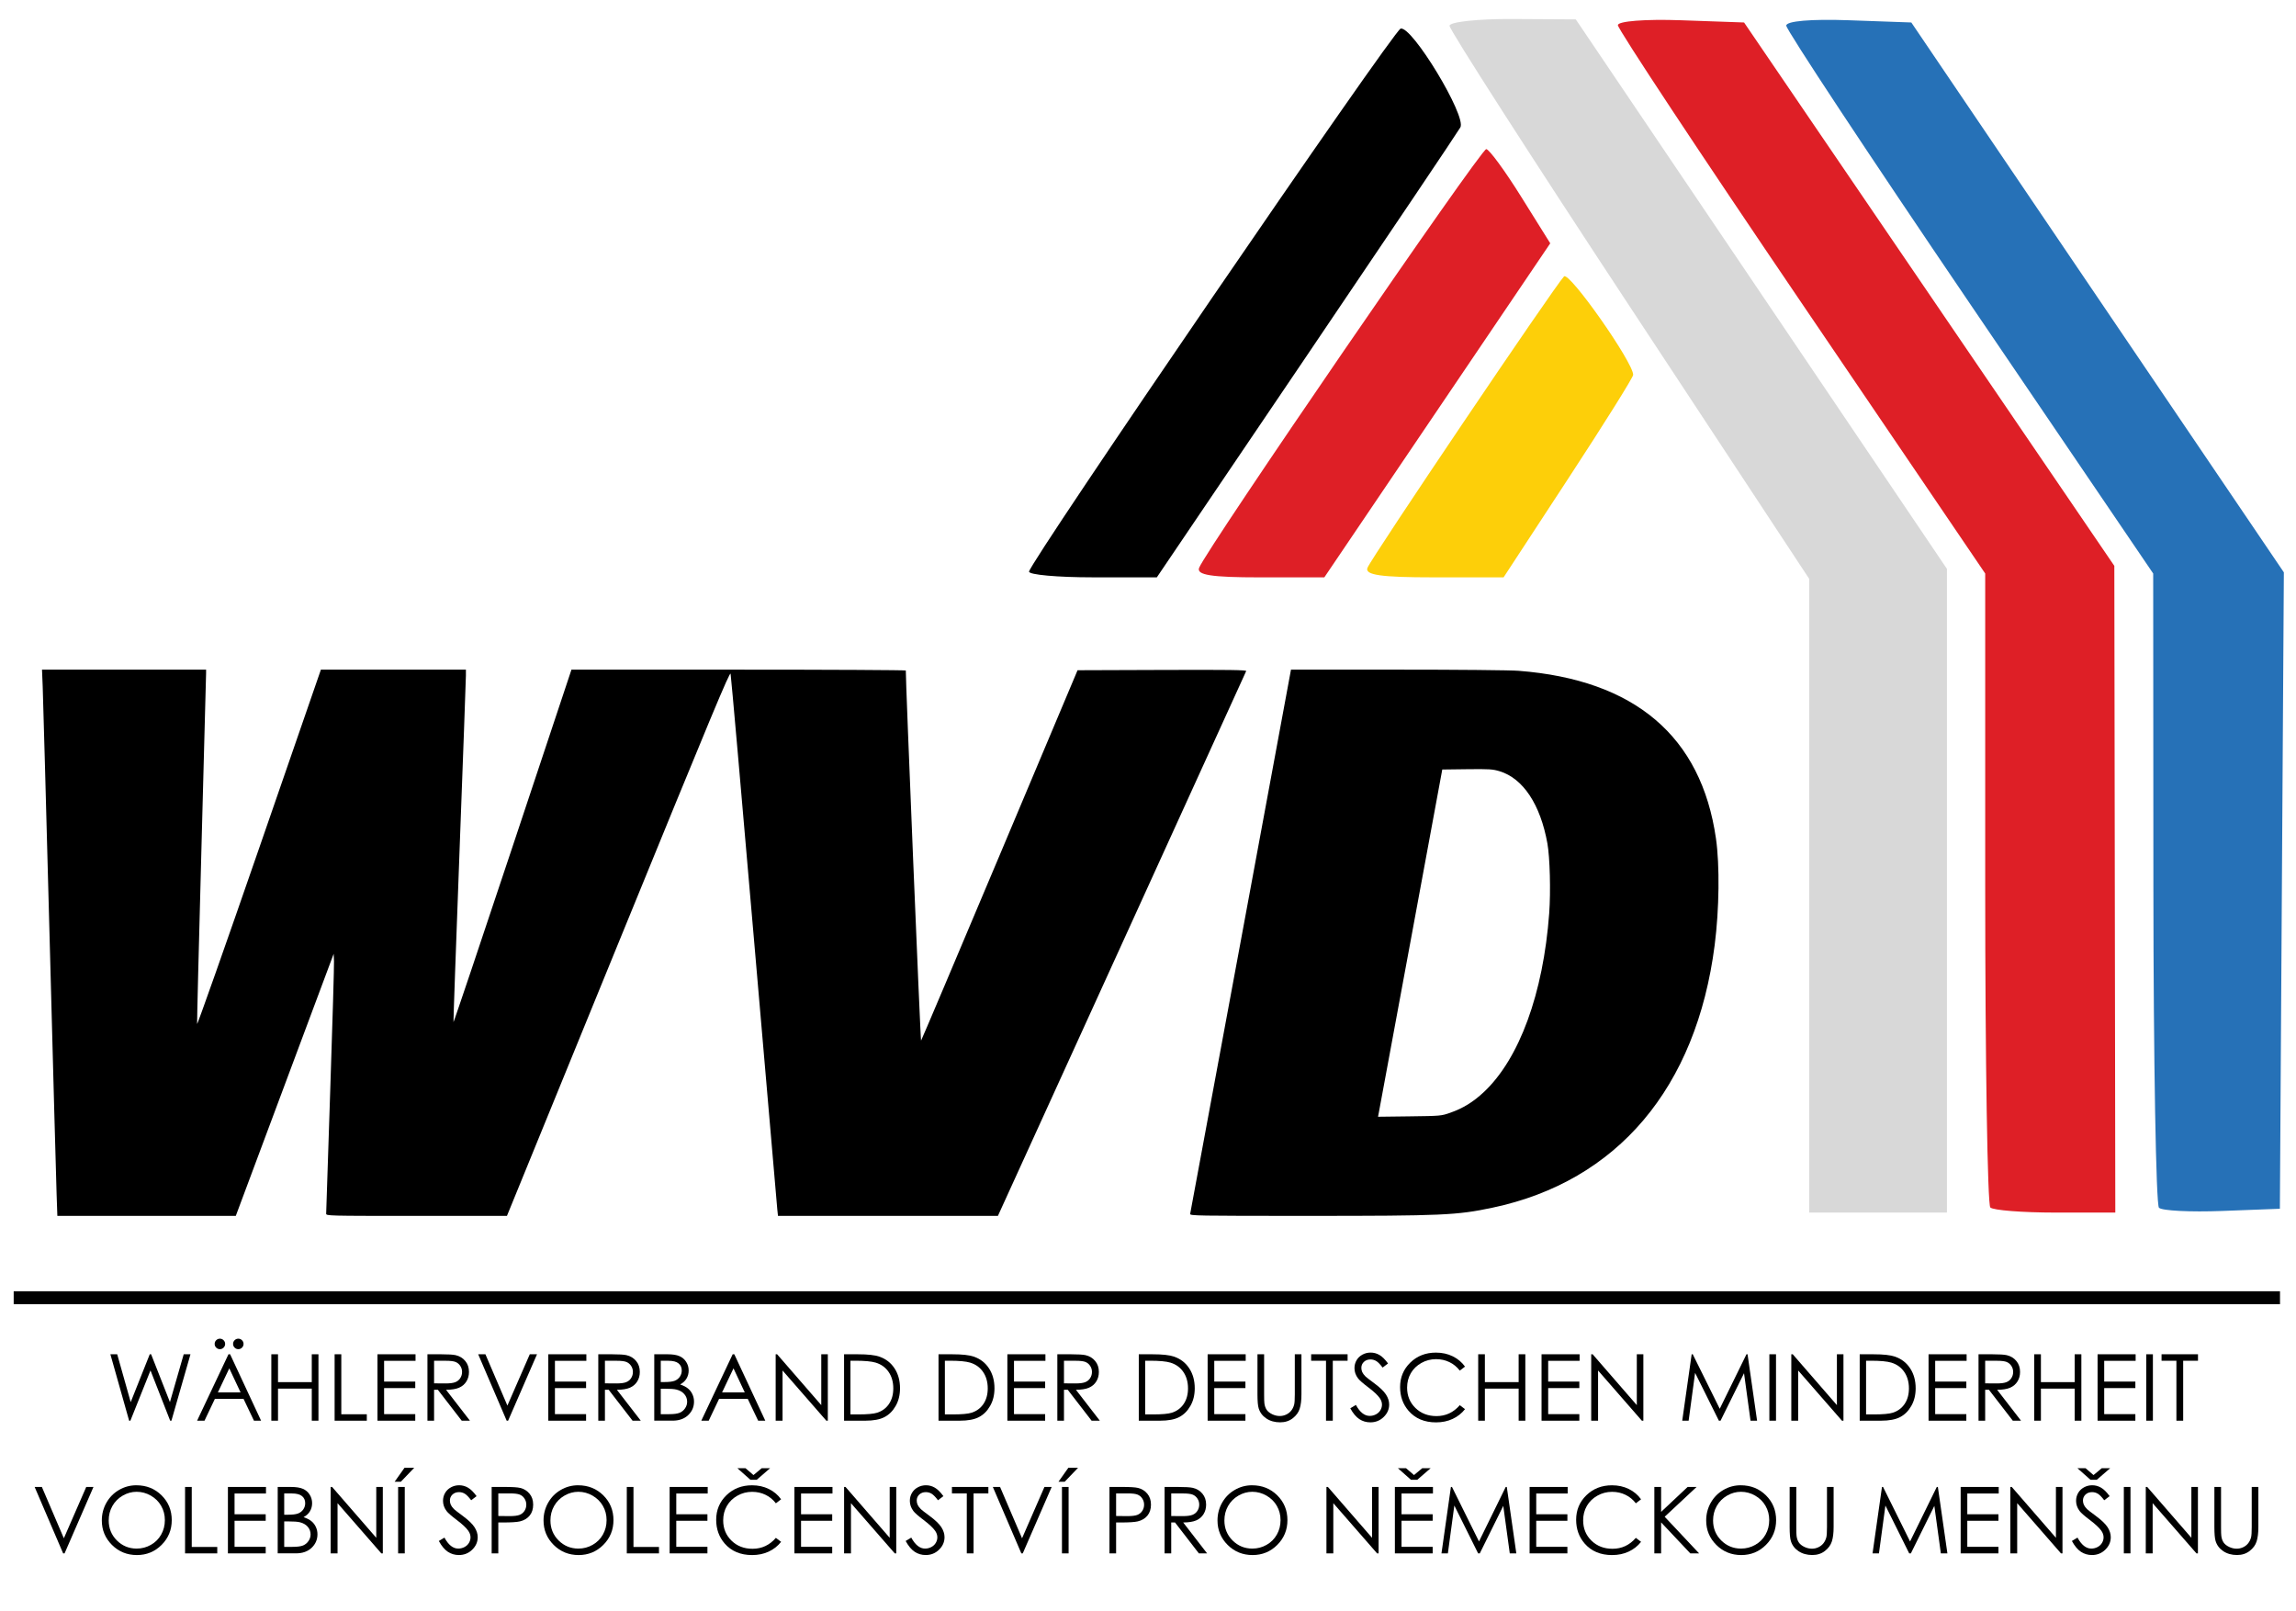 <?xml version="1.0" encoding="UTF-8" standalone="no"?>
<!-- Created with Inkscape (http://www.inkscape.org/) -->

<svg
   xmlns:dc="http://purl.org/dc/elements/1.1/"
   xmlns:cc="http://creativecommons.org/ns#"
   xmlns:rdf="http://www.w3.org/1999/02/22-rdf-syntax-ns#"
   xmlns:svg="http://www.w3.org/2000/svg"
   xmlns="http://www.w3.org/2000/svg"
   xmlns:sodipodi="http://sodipodi.sourceforge.net/DTD/sodipodi-0.dtd"
   xmlns:inkscape="http://www.inkscape.org/namespaces/inkscape"
   width="177.678mm"
   height="124.634mm"
   viewBox="0 0 177.678 124.634"
   version="1.1"
   id="svg8"
   inkscape:version="0.92.2 (5c3e80d, 2017-08-06)"
   sodipodi:docname="German_Minority_Electoral_Association_Logo_(WFAC).svg">
  <defs
     id="defs2" />
  <sodipodi:namedview
     id="base"
     pagecolor="#ffffff"
     bordercolor="#666666"
     borderopacity="1.0"
     inkscape:pageopacity="0.0"
     inkscape:pageshadow="2"
     inkscape:zoom="0.35"
     inkscape:cx="1239.4169"
     inkscape:cy="-259.04436"
     inkscape:document-units="mm"
     inkscape:current-layer="layer1"
     showgrid="false"
     fit-margin-top="0"
     fit-margin-left="0"
     fit-margin-right="0"
     fit-margin-bottom="0"
     inkscape:window-width="1920"
     inkscape:window-height="1017"
     inkscape:window-x="1912"
     inkscape:window-y="-8"
     inkscape:window-maximized="1" />
  <g
     inkscape:label="Layer 1"
     inkscape:groupmode="layer"
     id="layer1"
     transform="translate(100.92,169.222)">
    <path
       style="fill:#de1f26;fill-opacity:1;stroke-width:0.592"
       d="m -8.124,-125.287 c 0.581,-1.464 21.814,-32.423 22.219,-32.397 0.228,0.015 1.436,1.661 2.684,3.658 l 2.269,3.632 -8.742,12.924 -8.742,12.924 h -4.991 c -3.755,0 -4.918,-0.183 -4.697,-0.74 z"
       id="path878"
       inkscape:connector-curvature="0"
       sodipodi:nodetypes="ccscccsc" />
    <path
       sodipodi:nodetypes="ccsscsc"
       inkscape:connector-curvature="0"
       id="path880"
       d="m 4.903,-125.287 c 0.313,-0.792 14.439,-21.732 15.209,-22.544 0.393,-0.415 5.353,6.639 5.353,7.614 0,0.192 -2.256,3.796 -5.014,8.009 l -5.014,7.661 h -5.413 c -4.092,0 -5.342,-0.181 -5.121,-0.74 z"
       style="fill:#fdcf09;fill-opacity:1;stroke-width:0.592" />
    <path
       style="fill:#000000;stroke-width:0.592"
       d="m -21.286,-124.991 c 0.056,-0.735 28.177,-41.828 28.75,-42.013 0.856,-0.276 5.128,6.779 4.627,7.64 -0.244,0.42 -5.629,8.426 -11.966,17.79 l -11.522,17.026 h -4.962 c -2.729,0 -4.946,-0.2 -4.928,-0.444 z"
       id="path882"
       inkscape:connector-curvature="0"
       sodipodi:nodetypes="cccscsc" />
    <path
       sodipodi:nodetypes="ccsscccccccccc"
       inkscape:connector-curvature="0"
       id="path884"
       d="m 39.086,-99.912 v -24.519 l -13.917,-21.12 c -7.654,-11.616 -13.917,-21.369 -13.917,-21.674 0,-0.304 2.199,-0.541 4.886,-0.525 l 4.886,0.028 14.361,21.26 14.361,21.26 v 24.905 24.905 H 44.416 39.086 v -24.519 z"
       style="fill:#d8d8d8;fill-opacity:1;stroke-width:0.592" />
    <path
       style="fill:#de1f26;fill-opacity:1;stroke-width:0.592"
       d="m 53.102,-75.788 c -0.217,-0.217 -0.395,-11.343 -0.395,-24.725 l -3.05e-4,-24.33 -14.213,-20.939 c -7.817,-11.516 -14.213,-21.188 -14.213,-21.492 0,-0.312 2.129,-0.478 4.883,-0.381 l 4.883,0.172 14.326,21.024 14.326,21.024 0.038,25.021 0.038,25.021 h -4.639 c -2.551,0 -4.817,-0.178 -5.034,-0.395 z"
       id="path886"
       inkscape:connector-curvature="0"
       sodipodi:nodetypes="cscssscccccscc" />
    <path
       sodipodi:nodetypes="cscssccccccccc"
       inkscape:connector-curvature="0"
       id="path888"
       d="m 66.154,-75.765 c -0.23,-0.23 -0.424,-11.366 -0.432,-24.748 l -0.015,-24.33 -14.198,-20.905 c -7.809,-11.498 -14.198,-21.169 -14.198,-21.492 0,-0.354 1.921,-0.519 4.839,-0.415 l 4.839,0.172 14.415,21.275 14.415,21.275 -0.154,24.622 -0.154,24.622 -4.468,0.171 c -2.458,0.094 -4.656,-0.017 -4.886,-0.247 z"
       style="fill:#2671b7;fill-opacity:1;stroke-width:0.592" />
    <path
       style="fill:none;stroke:#000000;stroke-width:1;stroke-linecap:butt;stroke-linejoin:miter;stroke-miterlimit:4;stroke-dasharray:none;stroke-opacity:1"
       d="M -99.861,-68.805 H 75.52"
       id="path915"
       inkscape:connector-curvature="0" />
    <g
       aria-label="SWK"
       style="font-style:italic;font-variant:normal;font-weight:900;font-stretch:normal;font-size:53.923px;line-height:1.25;font-family:'Segoe UI';-inkscape-font-specification:'Segoe UI Heavy Italic';letter-spacing:0px;word-spacing:0px;fill:#000000;fill-opacity:1;stroke:none;stroke-width:0.562"
       id="text930" />
    <path
       inkscape:connector-curvature="0"
       id="path973"
       style="font-style:normal;font-variant:normal;font-weight:normal;font-stretch:normal;font-size:medium;line-height:1.25;font-family:'Century Gothic';-inkscape-font-specification:'Century Gothic';text-align:center;letter-spacing:0px;word-spacing:0px;text-anchor:middle;fill:#000000;fill-opacity:1;stroke:none;stroke-width:0.192"
       d="m -92.378,-64.429 h 0.528 l 1.045,3.703 1.474,-3.703 h 0.105 l 1.457,3.703 1.066,-3.703 h 0.524 l -1.474,5.139 h -0.098 l -1.523,-3.889 -1.555,3.889 h -0.098 z" />
    <path
       inkscape:connector-curvature="0"
       id="path975"
       style="font-style:normal;font-variant:normal;font-weight:normal;font-stretch:normal;font-size:medium;line-height:1.25;font-family:'Century Gothic';-inkscape-font-specification:'Century Gothic';text-align:center;letter-spacing:0px;word-spacing:0px;text-anchor:middle;fill:#000000;fill-opacity:1;stroke:none;stroke-width:0.192"
       d="m -83.113,-64.429 2.397,5.139 h -0.552 l -0.807,-1.691 h -2.215 l -0.804,1.691 h -0.573 l 2.428,-5.139 z m -0.063,1.09 -0.884,1.862 h 1.757 z m -0.727,-2.295 q 0.168,0 0.286,0.119 0.119,0.119 0.119,0.286 0,0.168 -0.119,0.286 -0.119,0.119 -0.286,0.119 -0.168,0 -0.286,-0.119 -0.119,-0.119 -0.119,-0.286 0,-0.168 0.119,-0.286 0.119,-0.119 0.286,-0.119 z m 1.425,0 q 0.168,0 0.286,0.119 0.119,0.119 0.119,0.286 0,0.168 -0.119,0.286 -0.119,0.119 -0.286,0.119 -0.168,0 -0.286,-0.119 -0.119,-0.119 -0.119,-0.286 0,-0.168 0.119,-0.286 0.119,-0.119 0.286,-0.119 z" />
    <path
       inkscape:connector-curvature="0"
       id="path977"
       style="font-style:normal;font-variant:normal;font-weight:normal;font-stretch:normal;font-size:medium;line-height:1.25;font-family:'Century Gothic';-inkscape-font-specification:'Century Gothic';text-align:center;letter-spacing:0px;word-spacing:0px;text-anchor:middle;fill:#000000;fill-opacity:1;stroke:none;stroke-width:0.192"
       d="m -79.923,-64.429 h 0.517 v 2.156 h 2.613 v -2.156 h 0.517 v 5.139 h -0.517 v -2.481 h -2.613 v 2.481 h -0.517 z" />
    <path
       inkscape:connector-curvature="0"
       id="path979"
       style="font-style:normal;font-variant:normal;font-weight:normal;font-stretch:normal;font-size:medium;line-height:1.25;font-family:'Century Gothic';-inkscape-font-specification:'Century Gothic';text-align:center;letter-spacing:0px;word-spacing:0px;text-anchor:middle;fill:#000000;fill-opacity:1;stroke:none;stroke-width:0.192"
       d="m -75.025,-64.429 h 0.517 v 4.643 h 1.974 v 0.496 h -2.491 z" />
    <path
       inkscape:connector-curvature="0"
       id="path981"
       style="font-style:normal;font-variant:normal;font-weight:normal;font-stretch:normal;font-size:medium;line-height:1.25;font-family:'Century Gothic';-inkscape-font-specification:'Century Gothic';text-align:center;letter-spacing:0px;word-spacing:0px;text-anchor:middle;fill:#000000;fill-opacity:1;stroke:none;stroke-width:0.192"
       d="m -71.709,-64.429 h 2.945 v 0.507 h -2.432 v 1.607 h 2.411 v 0.503 h -2.411 v 2.016 h 2.411 v 0.507 h -2.924 z" />
    <path
       inkscape:connector-curvature="0"
       id="path983"
       style="font-style:normal;font-variant:normal;font-weight:normal;font-stretch:normal;font-size:medium;line-height:1.25;font-family:'Century Gothic';-inkscape-font-specification:'Century Gothic';text-align:center;letter-spacing:0px;word-spacing:0px;text-anchor:middle;fill:#000000;fill-opacity:1;stroke:none;stroke-width:0.192"
       d="m -67.842,-64.429 h 1.024 q 0.856,0 1.16,0.07 0.458,0.105 0.744,0.451 0.286,0.342 0.286,0.845 0,0.419 -0.199,0.737 -0.196,0.318 -0.562,0.482 -0.367,0.161 -1.013,0.164 l 1.848,2.39 h -0.636 l -1.845,-2.39 h -0.293 v 2.39 h -0.514 z m 0.514,0.503 v 1.747 l 0.884,0.007 q 0.514,0 0.758,-0.098 0.248,-0.098 0.384,-0.311 0.14,-0.217 0.14,-0.482 0,-0.259 -0.14,-0.468 -0.14,-0.213 -0.367,-0.304 -0.227,-0.091 -0.755,-0.091 z" />
    <path
       inkscape:connector-curvature="0"
       id="path985"
       style="font-style:normal;font-variant:normal;font-weight:normal;font-stretch:normal;font-size:medium;line-height:1.25;font-family:'Century Gothic';-inkscape-font-specification:'Century Gothic';text-align:center;letter-spacing:0px;word-spacing:0px;text-anchor:middle;fill:#000000;fill-opacity:1;stroke:none;stroke-width:0.192"
       d="m -63.915,-64.429 h 0.559 l 1.701,3.972 1.733,-3.972 h 0.559 l -2.236,5.139 h -0.112 z" />
    <path
       inkscape:connector-curvature="0"
       id="path987"
       style="font-style:normal;font-variant:normal;font-weight:normal;font-stretch:normal;font-size:medium;line-height:1.25;font-family:'Century Gothic';-inkscape-font-specification:'Century Gothic';text-align:center;letter-spacing:0px;word-spacing:0px;text-anchor:middle;fill:#000000;fill-opacity:1;stroke:none;stroke-width:0.192"
       d="m -58.489,-64.429 h 2.945 v 0.507 h -2.432 v 1.607 h 2.411 v 0.503 h -2.411 v 2.016 h 2.411 v 0.507 h -2.924 z" />
    <path
       inkscape:connector-curvature="0"
       id="path989"
       style="font-style:normal;font-variant:normal;font-weight:normal;font-stretch:normal;font-size:medium;line-height:1.25;font-family:'Century Gothic';-inkscape-font-specification:'Century Gothic';text-align:center;letter-spacing:0px;word-spacing:0px;text-anchor:middle;fill:#000000;fill-opacity:1;stroke:none;stroke-width:0.192"
       d="m -54.621,-64.429 h 1.024 q 0.856,0 1.16,0.07 0.458,0.105 0.744,0.451 0.286,0.342 0.286,0.845 0,0.419 -0.199,0.737 -0.196,0.318 -0.562,0.482 -0.367,0.161 -1.013,0.164 l 1.848,2.39 h -0.636 l -1.845,-2.39 h -0.293 v 2.39 h -0.514 z m 0.514,0.503 v 1.747 l 0.884,0.007 q 0.514,0 0.758,-0.098 0.248,-0.098 0.384,-0.311 0.14,-0.217 0.14,-0.482 0,-0.259 -0.14,-0.468 -0.14,-0.213 -0.367,-0.304 -0.227,-0.091 -0.755,-0.091 z" />
    <path
       inkscape:connector-curvature="0"
       id="path991"
       style="font-style:normal;font-variant:normal;font-weight:normal;font-stretch:normal;font-size:medium;line-height:1.25;font-family:'Century Gothic';-inkscape-font-specification:'Century Gothic';text-align:center;letter-spacing:0px;word-spacing:0px;text-anchor:middle;fill:#000000;fill-opacity:1;stroke:none;stroke-width:0.192"
       d="m -50.289,-64.429 h 1.013 q 0.611,0 0.94,0.147 0.328,0.143 0.517,0.444 0.192,0.3 0.192,0.667 0,0.342 -0.168,0.625 -0.168,0.28 -0.493,0.454 0.402,0.136 0.618,0.321 0.217,0.182 0.335,0.444 0.122,0.259 0.122,0.562 0,0.618 -0.454,1.048 -0.451,0.426 -1.212,0.426 h -1.411 z m 0.503,0.503 v 1.646 h 0.293 q 0.535,0 0.786,-0.098 0.252,-0.101 0.398,-0.314 0.147,-0.217 0.147,-0.479 0,-0.353 -0.248,-0.552 -0.245,-0.203 -0.783,-0.203 z m 0,2.163 v 1.97 h 0.636 q 0.562,0 0.825,-0.108 0.262,-0.112 0.419,-0.346 0.161,-0.234 0.161,-0.507 0,-0.342 -0.224,-0.597 -0.224,-0.255 -0.615,-0.349 -0.262,-0.063 -0.912,-0.063 z" />
    <path
       inkscape:connector-curvature="0"
       id="path993"
       style="font-style:normal;font-variant:normal;font-weight:normal;font-stretch:normal;font-size:medium;line-height:1.25;font-family:'Century Gothic';-inkscape-font-specification:'Century Gothic';text-align:center;letter-spacing:0px;word-spacing:0px;text-anchor:middle;fill:#000000;fill-opacity:1;stroke:none;stroke-width:0.192"
       d="m -44.095,-64.429 2.397,5.139 h -0.552 l -0.807,-1.691 h -2.215 l -0.804,1.691 h -0.573 l 2.428,-5.139 z m -0.063,1.09 -0.884,1.862 h 1.757 z" />
    <path
       inkscape:connector-curvature="0"
       id="path995"
       style="font-style:normal;font-variant:normal;font-weight:normal;font-stretch:normal;font-size:medium;line-height:1.25;font-family:'Century Gothic';-inkscape-font-specification:'Century Gothic';text-align:center;letter-spacing:0px;word-spacing:0px;text-anchor:middle;fill:#000000;fill-opacity:1;stroke:none;stroke-width:0.192"
       d="m -40.894,-59.289 v -5.139 h 0.112 l 3.417,3.934 v -3.934 h 0.507 v 5.139 h -0.115 l -3.389,-3.885 v 3.885 z" />
    <path
       inkscape:connector-curvature="0"
       id="path997"
       style="font-style:normal;font-variant:normal;font-weight:normal;font-stretch:normal;font-size:medium;line-height:1.25;font-family:'Century Gothic';-inkscape-font-specification:'Century Gothic';text-align:center;letter-spacing:0px;word-spacing:0px;text-anchor:middle;fill:#000000;fill-opacity:1;stroke:none;stroke-width:0.192"
       d="m -35.601,-59.289 v -5.139 h 1.066 q 1.153,0 1.674,0.185 0.748,0.262 1.167,0.908 0.423,0.646 0.423,1.541 0,0.772 -0.335,1.359 -0.332,0.587 -0.866,0.866 -0.531,0.28 -1.492,0.28 z m 0.493,-0.486 h 0.594 q 1.066,0 1.478,-0.133 0.58,-0.189 0.912,-0.678 0.332,-0.493 0.332,-1.202 0,-0.744 -0.36,-1.272 -0.36,-0.528 -1.003,-0.723 -0.482,-0.147 -1.59,-0.147 h -0.363 z" />
    <path
       inkscape:connector-curvature="0"
       id="path999"
       style="font-style:normal;font-variant:normal;font-weight:normal;font-stretch:normal;font-size:medium;line-height:1.25;font-family:'Century Gothic';-inkscape-font-specification:'Century Gothic';text-align:center;letter-spacing:0px;word-spacing:0px;text-anchor:middle;fill:#000000;fill-opacity:1;stroke:none;stroke-width:0.192"
       d="m -28.292,-59.289 v -5.139 h 1.066 q 1.153,0 1.674,0.185 0.748,0.262 1.167,0.908 0.423,0.646 0.423,1.541 0,0.772 -0.335,1.359 -0.332,0.587 -0.866,0.866 -0.531,0.28 -1.492,0.28 z m 0.493,-0.486 h 0.594 q 1.066,0 1.478,-0.133 0.58,-0.189 0.912,-0.678 0.332,-0.493 0.332,-1.202 0,-0.744 -0.36,-1.272 -0.36,-0.528 -1.003,-0.723 -0.482,-0.147 -1.59,-0.147 H -27.8 Z" />
    <path
       inkscape:connector-curvature="0"
       id="path1001"
       style="font-style:normal;font-variant:normal;font-weight:normal;font-stretch:normal;font-size:medium;line-height:1.25;font-family:'Century Gothic';-inkscape-font-specification:'Century Gothic';text-align:center;letter-spacing:0px;word-spacing:0px;text-anchor:middle;fill:#000000;fill-opacity:1;stroke:none;stroke-width:0.192"
       d="m -22.964,-64.429 h 2.945 v 0.507 h -2.432 v 1.607 h 2.411 v 0.503 h -2.411 v 2.016 h 2.411 v 0.507 h -2.924 z" />
    <path
       inkscape:connector-curvature="0"
       id="path1003"
       style="font-style:normal;font-variant:normal;font-weight:normal;font-stretch:normal;font-size:medium;line-height:1.25;font-family:'Century Gothic';-inkscape-font-specification:'Century Gothic';text-align:center;letter-spacing:0px;word-spacing:0px;text-anchor:middle;fill:#000000;fill-opacity:1;stroke:none;stroke-width:0.192"
       d="m -19.097,-64.429 h 1.024 q 0.856,0 1.16,0.07 0.458,0.105 0.744,0.451 0.286,0.342 0.286,0.845 0,0.419 -0.199,0.737 -0.196,0.318 -0.562,0.482 -0.367,0.161 -1.013,0.164 l 1.848,2.39 h -0.636 l -1.845,-2.39 h -0.293 v 2.39 h -0.514 z m 0.514,0.503 v 1.747 l 0.884,0.007 q 0.514,0 0.758,-0.098 0.248,-0.098 0.384,-0.311 0.14,-0.217 0.14,-0.482 0,-0.259 -0.14,-0.468 -0.14,-0.213 -0.367,-0.304 -0.227,-0.091 -0.755,-0.091 z" />
    <path
       inkscape:connector-curvature="0"
       id="path1005"
       style="font-style:normal;font-variant:normal;font-weight:normal;font-stretch:normal;font-size:medium;line-height:1.25;font-family:'Century Gothic';-inkscape-font-specification:'Century Gothic';text-align:center;letter-spacing:0px;word-spacing:0px;text-anchor:middle;fill:#000000;fill-opacity:1;stroke:none;stroke-width:0.192"
       d="m -12.794,-59.289 v -5.139 h 1.066 q 1.153,0 1.674,0.185 0.748,0.262 1.167,0.908 0.423,0.646 0.423,1.541 0,0.772 -0.335,1.359 -0.332,0.587 -0.866,0.866 -0.531,0.28 -1.492,0.28 z m 0.493,-0.486 h 0.594 q 1.066,0 1.478,-0.133 0.58,-0.189 0.912,-0.678 0.332,-0.493 0.332,-1.202 0,-0.744 -0.36,-1.272 -0.36,-0.528 -1.003,-0.723 -0.482,-0.147 -1.59,-0.147 h -0.363 z" />
    <path
       inkscape:connector-curvature="0"
       id="path1007"
       style="font-style:normal;font-variant:normal;font-weight:normal;font-stretch:normal;font-size:medium;line-height:1.25;font-family:'Century Gothic';-inkscape-font-specification:'Century Gothic';text-align:center;letter-spacing:0px;word-spacing:0px;text-anchor:middle;fill:#000000;fill-opacity:1;stroke:none;stroke-width:0.192"
       d="m -7.466,-64.429 h 2.945 v 0.507 h -2.432 v 1.607 h 2.411 v 0.503 h -2.411 v 2.016 h 2.411 v 0.507 h -2.924 z" />
    <path
       inkscape:connector-curvature="0"
       id="path1009"
       style="font-style:normal;font-variant:normal;font-weight:normal;font-stretch:normal;font-size:medium;line-height:1.25;font-family:'Century Gothic';-inkscape-font-specification:'Century Gothic';text-align:center;letter-spacing:0px;word-spacing:0px;text-anchor:middle;fill:#000000;fill-opacity:1;stroke:none;stroke-width:0.192"
       d="m -3.609,-64.429 h 0.514 v 3.102 q 0,0.552 0.021,0.688 0.038,0.304 0.178,0.51 0.14,0.203 0.43,0.342 0.29,0.136 0.583,0.136 0.255,0 0.489,-0.108 0.234,-0.108 0.391,-0.3 0.157,-0.192 0.231,-0.465 0.052,-0.196 0.052,-0.804 v -3.102 h 0.514 v 3.102 q 0,0.688 -0.136,1.115 -0.133,0.423 -0.538,0.737 -0.402,0.314 -0.975,0.314 -0.622,0 -1.066,-0.297 -0.444,-0.297 -0.594,-0.786 -0.094,-0.3 -0.094,-1.083 z" />
    <path
       inkscape:connector-curvature="0"
       id="path1011"
       style="font-style:normal;font-variant:normal;font-weight:normal;font-stretch:normal;font-size:medium;line-height:1.25;font-family:'Century Gothic';-inkscape-font-specification:'Century Gothic';text-align:center;letter-spacing:0px;word-spacing:0px;text-anchor:middle;fill:#000000;fill-opacity:1;stroke:none;stroke-width:0.192"
       d="m 0.545,-63.929 v -0.5 H 3.365 v 0.5 H 2.219 v 4.64 H 1.695 v -4.64 z" />
    <path
       inkscape:connector-curvature="0"
       id="path1013"
       style="font-style:normal;font-variant:normal;font-weight:normal;font-stretch:normal;font-size:medium;line-height:1.25;font-family:'Century Gothic';-inkscape-font-specification:'Century Gothic';text-align:center;letter-spacing:0px;word-spacing:0px;text-anchor:middle;fill:#000000;fill-opacity:1;stroke:none;stroke-width:0.192"
       d="m 3.571,-60.247 0.437,-0.262 q 0.461,0.849 1.066,0.849 0.259,0 0.486,-0.119 0.227,-0.122 0.346,-0.325 0.119,-0.203 0.119,-0.43 0,-0.259 -0.175,-0.507 -0.241,-0.342 -0.88,-0.825 -0.643,-0.486 -0.8,-0.702 -0.273,-0.363 -0.273,-0.786 0,-0.335 0.161,-0.611 0.161,-0.276 0.451,-0.433 0.293,-0.161 0.636,-0.161 0.363,0 0.678,0.182 0.318,0.178 0.671,0.66 l -0.419,0.318 q -0.29,-0.384 -0.496,-0.507 -0.203,-0.122 -0.444,-0.122 -0.311,0 -0.51,0.189 -0.196,0.189 -0.196,0.465 0,0.168 0.07,0.325 0.07,0.157 0.255,0.342 0.101,0.098 0.664,0.514 0.667,0.493 0.915,0.877 0.248,0.384 0.248,0.772 0,0.559 -0.426,0.971 -0.423,0.412 -1.031,0.412 -0.468,0 -0.849,-0.248 -0.381,-0.252 -0.702,-0.839 z" />
    <path
       inkscape:connector-curvature="0"
       id="path1015"
       style="font-style:normal;font-variant:normal;font-weight:normal;font-stretch:normal;font-size:medium;line-height:1.25;font-family:'Century Gothic';-inkscape-font-specification:'Century Gothic';text-align:center;letter-spacing:0px;word-spacing:0px;text-anchor:middle;fill:#000000;fill-opacity:1;stroke:none;stroke-width:0.192"
       d="m 12.452,-63.475 -0.405,0.311 q -0.335,-0.437 -0.807,-0.66 -0.468,-0.227 -1.031,-0.227 -0.615,0 -1.139,0.297 -0.524,0.293 -0.814,0.793 -0.286,0.496 -0.286,1.118 0,0.94 0.643,1.569 0.646,0.629 1.628,0.629 1.08,0 1.806,-0.845 l 0.405,0.307 q -0.384,0.489 -0.961,0.758 -0.573,0.266 -1.282,0.266 -1.349,0 -2.128,-0.898 -0.653,-0.758 -0.653,-1.831 0,-1.128 0.79,-1.897 0.793,-0.772 1.984,-0.772 0.72,0 1.3,0.286 0.58,0.283 0.95,0.797 z" />
    <path
       inkscape:connector-curvature="0"
       id="path1017"
       style="font-style:normal;font-variant:normal;font-weight:normal;font-stretch:normal;font-size:medium;line-height:1.25;font-family:'Century Gothic';-inkscape-font-specification:'Century Gothic';text-align:center;letter-spacing:0px;word-spacing:0px;text-anchor:middle;fill:#000000;fill-opacity:1;stroke:none;stroke-width:0.192"
       d="m 13.472,-64.429 h 0.517 v 2.156 h 2.613 v -2.156 h 0.517 v 5.139 h -0.517 v -2.481 H 13.989 v 2.481 h -0.517 z" />
    <path
       inkscape:connector-curvature="0"
       id="path1019"
       style="font-style:normal;font-variant:normal;font-weight:normal;font-stretch:normal;font-size:medium;line-height:1.25;font-family:'Century Gothic';-inkscape-font-specification:'Century Gothic';text-align:center;letter-spacing:0px;word-spacing:0px;text-anchor:middle;fill:#000000;fill-opacity:1;stroke:none;stroke-width:0.192"
       d="m 18.374,-64.429 h 2.945 v 0.507 h -2.432 v 1.607 h 2.411 v 0.503 h -2.411 v 2.016 h 2.411 v 0.507 h -2.924 z" />
    <path
       inkscape:connector-curvature="0"
       id="path1021"
       style="font-style:normal;font-variant:normal;font-weight:normal;font-stretch:normal;font-size:medium;line-height:1.25;font-family:'Century Gothic';-inkscape-font-specification:'Century Gothic';text-align:center;letter-spacing:0px;word-spacing:0px;text-anchor:middle;fill:#000000;fill-opacity:1;stroke:none;stroke-width:0.192"
       d="m 22.217,-59.289 v -5.139 h 0.112 l 3.417,3.934 v -3.934 h 0.507 v 5.139 H 26.137 L 22.748,-63.174 v 3.885 z" />
    <path
       inkscape:connector-curvature="0"
       id="path1023"
       style="font-style:normal;font-variant:normal;font-weight:normal;font-stretch:normal;font-size:medium;line-height:1.25;font-family:'Century Gothic';-inkscape-font-specification:'Century Gothic';text-align:center;letter-spacing:0px;word-spacing:0px;text-anchor:middle;fill:#000000;fill-opacity:1;stroke:none;stroke-width:0.192"
       d="m 29.261,-59.289 0.73,-5.139 h 0.084 l 2.089,4.217 2.068,-4.217 h 0.084 l 0.737,5.139 h -0.507 l -0.503,-3.675 -1.817,3.675 h -0.129 l -1.841,-3.703 -0.5,3.703 z" />
    <path
       inkscape:connector-curvature="0"
       id="path1025"
       style="font-style:normal;font-variant:normal;font-weight:normal;font-stretch:normal;font-size:medium;line-height:1.25;font-family:'Century Gothic';-inkscape-font-specification:'Century Gothic';text-align:center;letter-spacing:0px;word-spacing:0px;text-anchor:middle;fill:#000000;fill-opacity:1;stroke:none;stroke-width:0.192"
       d="m 36.004,-64.429 h 0.514 v 5.139 h -0.514 z" />
    <path
       inkscape:connector-curvature="0"
       id="path1027"
       style="font-style:normal;font-variant:normal;font-weight:normal;font-stretch:normal;font-size:medium;line-height:1.25;font-family:'Century Gothic';-inkscape-font-specification:'Century Gothic';text-align:center;letter-spacing:0px;word-spacing:0px;text-anchor:middle;fill:#000000;fill-opacity:1;stroke:none;stroke-width:0.192"
       d="m 37.702,-59.289 v -5.139 h 0.112 l 3.417,3.934 v -3.934 h 0.507 v 5.139 H 41.622 l -3.389,-3.885 v 3.885 z" />
    <path
       inkscape:connector-curvature="0"
       id="path1029"
       style="font-style:normal;font-variant:normal;font-weight:normal;font-stretch:normal;font-size:medium;line-height:1.25;font-family:'Century Gothic';-inkscape-font-specification:'Century Gothic';text-align:center;letter-spacing:0px;word-spacing:0px;text-anchor:middle;fill:#000000;fill-opacity:1;stroke:none;stroke-width:0.192"
       d="m 42.995,-59.289 v -5.139 h 1.066 q 1.153,0 1.674,0.185 0.748,0.262 1.167,0.908 0.423,0.646 0.423,1.541 0,0.772 -0.335,1.359 -0.332,0.587 -0.866,0.866 -0.531,0.28 -1.492,0.28 z m 0.493,-0.486 h 0.594 q 1.066,0 1.478,-0.133 0.58,-0.189 0.912,-0.678 0.332,-0.493 0.332,-1.202 0,-0.744 -0.36,-1.272 -0.36,-0.528 -1.003,-0.723 -0.482,-0.147 -1.59,-0.147 h -0.363 z" />
    <path
       inkscape:connector-curvature="0"
       id="path1031"
       style="font-style:normal;font-variant:normal;font-weight:normal;font-stretch:normal;font-size:medium;line-height:1.25;font-family:'Century Gothic';-inkscape-font-specification:'Century Gothic';text-align:center;letter-spacing:0px;word-spacing:0px;text-anchor:middle;fill:#000000;fill-opacity:1;stroke:none;stroke-width:0.192"
       d="m 48.323,-64.429 h 2.945 v 0.507 h -2.432 v 1.607 h 2.411 v 0.503 h -2.411 v 2.016 h 2.411 v 0.507 h -2.924 z" />
    <path
       inkscape:connector-curvature="0"
       id="path1033"
       style="font-style:normal;font-variant:normal;font-weight:normal;font-stretch:normal;font-size:medium;line-height:1.25;font-family:'Century Gothic';-inkscape-font-specification:'Century Gothic';text-align:center;letter-spacing:0px;word-spacing:0px;text-anchor:middle;fill:#000000;fill-opacity:1;stroke:none;stroke-width:0.192"
       d="m 52.19,-64.429 h 1.024 q 0.856,0 1.16,0.07 0.458,0.105 0.744,0.451 0.286,0.342 0.286,0.845 0,0.419 -0.199,0.737 -0.196,0.318 -0.562,0.482 -0.367,0.161 -1.013,0.164 l 1.848,2.39 h -0.636 l -1.845,-2.39 h -0.293 v 2.39 h -0.514 z m 0.514,0.503 v 1.747 l 0.884,0.007 q 0.514,0 0.758,-0.098 0.248,-0.098 0.384,-0.311 0.14,-0.217 0.14,-0.482 0,-0.259 -0.14,-0.468 -0.14,-0.213 -0.367,-0.304 -0.227,-0.091 -0.755,-0.091 z" />
    <path
       inkscape:connector-curvature="0"
       id="path1035"
       style="font-style:normal;font-variant:normal;font-weight:normal;font-stretch:normal;font-size:medium;line-height:1.25;font-family:'Century Gothic';-inkscape-font-specification:'Century Gothic';text-align:center;letter-spacing:0px;word-spacing:0px;text-anchor:middle;fill:#000000;fill-opacity:1;stroke:none;stroke-width:0.192"
       d="m 56.501,-64.429 h 0.517 v 2.156 h 2.613 v -2.156 h 0.517 v 5.139 h -0.517 v -2.481 h -2.613 v 2.481 h -0.517 z" />
    <path
       inkscape:connector-curvature="0"
       id="path1037"
       style="font-style:normal;font-variant:normal;font-weight:normal;font-stretch:normal;font-size:medium;line-height:1.25;font-family:'Century Gothic';-inkscape-font-specification:'Century Gothic';text-align:center;letter-spacing:0px;word-spacing:0px;text-anchor:middle;fill:#000000;fill-opacity:1;stroke:none;stroke-width:0.192"
       d="m 61.403,-64.429 h 2.945 v 0.507 h -2.432 v 1.607 h 2.411 v 0.503 h -2.411 v 2.016 h 2.411 v 0.507 h -2.924 z" />
    <path
       inkscape:connector-curvature="0"
       id="path1039"
       style="font-style:normal;font-variant:normal;font-weight:normal;font-stretch:normal;font-size:medium;line-height:1.25;font-family:'Century Gothic';-inkscape-font-specification:'Century Gothic';text-align:center;letter-spacing:0px;word-spacing:0px;text-anchor:middle;fill:#000000;fill-opacity:1;stroke:none;stroke-width:0.192"
       d="m 65.17,-64.429 h 0.514 v 5.139 h -0.514 z" />
    <path
       inkscape:connector-curvature="0"
       id="path1041"
       style="font-style:normal;font-variant:normal;font-weight:normal;font-stretch:normal;font-size:medium;line-height:1.25;font-family:'Century Gothic';-inkscape-font-specification:'Century Gothic';text-align:center;letter-spacing:0px;word-spacing:0px;text-anchor:middle;fill:#000000;fill-opacity:1;stroke:none;stroke-width:0.192"
       d="m 66.354,-63.929 v -0.5 h 2.819 v 0.5 h -1.146 v 4.64 H 67.503 v -4.64 z" />
    <path
       inkscape:connector-curvature="0"
       id="path1043"
       style="font-style:normal;font-variant:normal;font-weight:normal;font-stretch:normal;font-size:medium;line-height:1.25;font-family:'Century Gothic';-inkscape-font-specification:'Century Gothic';text-align:center;letter-spacing:0px;word-spacing:0px;text-anchor:middle;fill:#000000;fill-opacity:1;stroke:none;stroke-width:0.192"
       d="m -98.239,-54.162 h 0.559 l 1.701,3.972 1.733,-3.972 h 0.559 l -2.236,5.139 h -0.112 z" />
    <path
       inkscape:connector-curvature="0"
       id="path1045"
       style="font-style:normal;font-variant:normal;font-weight:normal;font-stretch:normal;font-size:medium;line-height:1.25;font-family:'Century Gothic';-inkscape-font-specification:'Century Gothic';text-align:center;letter-spacing:0px;word-spacing:0px;text-anchor:middle;fill:#000000;fill-opacity:1;stroke:none;stroke-width:0.192"
       d="m -90.368,-54.291 q 1.167,0 1.953,0.779 0.786,0.779 0.786,1.918 0,1.128 -0.786,1.915 -0.783,0.786 -1.911,0.786 -1.142,0 -1.929,-0.783 -0.786,-0.783 -0.786,-1.894 0,-0.741 0.356,-1.373 0.36,-0.632 0.978,-0.989 0.618,-0.36 1.338,-0.36 z m 0.024,0.503 q -0.569,0 -1.08,0.297 -0.51,0.297 -0.797,0.8 -0.286,0.503 -0.286,1.121 0,0.915 0.632,1.548 0.636,0.629 1.53,0.629 0.597,0 1.104,-0.29 0.51,-0.29 0.793,-0.793 0.286,-0.503 0.286,-1.118 0,-0.611 -0.286,-1.104 -0.283,-0.496 -0.8,-0.793 -0.517,-0.297 -1.097,-0.297 z" />
    <path
       inkscape:connector-curvature="0"
       id="path1047"
       style="font-style:normal;font-variant:normal;font-weight:normal;font-stretch:normal;font-size:medium;line-height:1.25;font-family:'Century Gothic';-inkscape-font-specification:'Century Gothic';text-align:center;letter-spacing:0px;word-spacing:0px;text-anchor:middle;fill:#000000;fill-opacity:1;stroke:none;stroke-width:0.192"
       d="m -86.598,-54.162 h 0.517 v 4.643 h 1.974 v 0.496 h -2.491 z" />
    <path
       inkscape:connector-curvature="0"
       id="path1049"
       style="font-style:normal;font-variant:normal;font-weight:normal;font-stretch:normal;font-size:medium;line-height:1.25;font-family:'Century Gothic';-inkscape-font-specification:'Century Gothic';text-align:center;letter-spacing:0px;word-spacing:0px;text-anchor:middle;fill:#000000;fill-opacity:1;stroke:none;stroke-width:0.192"
       d="m -83.282,-54.162 h 2.945 v 0.507 h -2.432 v 1.607 h 2.411 v 0.503 h -2.411 v 2.016 h 2.411 v 0.507 h -2.924 z" />
    <path
       inkscape:connector-curvature="0"
       id="path1051"
       style="font-style:normal;font-variant:normal;font-weight:normal;font-stretch:normal;font-size:medium;line-height:1.25;font-family:'Century Gothic';-inkscape-font-specification:'Century Gothic';text-align:center;letter-spacing:0px;word-spacing:0px;text-anchor:middle;fill:#000000;fill-opacity:1;stroke:none;stroke-width:0.192"
       d="m -79.429,-54.162 h 1.013 q 0.611,0 0.94,0.147 0.328,0.143 0.517,0.444 0.192,0.3 0.192,0.667 0,0.342 -0.168,0.625 -0.168,0.28 -0.493,0.454 0.402,0.136 0.618,0.321 0.217,0.182 0.335,0.444 0.122,0.259 0.122,0.562 0,0.618 -0.454,1.048 -0.451,0.426 -1.212,0.426 h -1.411 z m 0.503,0.503 v 1.646 h 0.293 q 0.535,0 0.786,-0.098 0.252,-0.101 0.398,-0.314 0.147,-0.217 0.147,-0.479 0,-0.353 -0.248,-0.552 -0.245,-0.203 -0.783,-0.203 z m 0,2.163 v 1.97 h 0.636 q 0.562,0 0.825,-0.108 0.262,-0.112 0.419,-0.346 0.161,-0.234 0.161,-0.507 0,-0.342 -0.224,-0.597 -0.224,-0.255 -0.615,-0.349 -0.262,-0.063 -0.912,-0.063 z" />
    <path
       inkscape:connector-curvature="0"
       id="path1053"
       style="font-style:normal;font-variant:normal;font-weight:normal;font-stretch:normal;font-size:medium;line-height:1.25;font-family:'Century Gothic';-inkscape-font-specification:'Century Gothic';text-align:center;letter-spacing:0px;word-spacing:0px;text-anchor:middle;fill:#000000;fill-opacity:1;stroke:none;stroke-width:0.192"
       d="m -75.331,-49.022 v -5.139 h 0.112 l 3.417,3.934 v -3.934 h 0.507 v 5.139 h -0.115 l -3.389,-3.885 v 3.885 z" />
    <path
       inkscape:connector-curvature="0"
       id="path1055"
       style="font-style:normal;font-variant:normal;font-weight:normal;font-stretch:normal;font-size:medium;line-height:1.25;font-family:'Century Gothic';-inkscape-font-specification:'Century Gothic';text-align:center;letter-spacing:0px;word-spacing:0px;text-anchor:middle;fill:#000000;fill-opacity:1;stroke:none;stroke-width:0.192"
       d="m -70.111,-54.162 h 0.514 v 5.139 h -0.514 z m 0.493,-1.481 h 0.751 l -1.031,1.076 h -0.482 z" />
    <path
       inkscape:connector-curvature="0"
       id="path1057"
       style="font-style:normal;font-variant:normal;font-weight:normal;font-stretch:normal;font-size:medium;line-height:1.25;font-family:'Century Gothic';-inkscape-font-specification:'Century Gothic';text-align:center;letter-spacing:0px;word-spacing:0px;text-anchor:middle;fill:#000000;fill-opacity:1;stroke:none;stroke-width:0.192"
       d="m -66.963,-49.98 0.437,-0.262 q 0.461,0.849 1.066,0.849 0.259,0 0.486,-0.119 0.227,-0.122 0.346,-0.325 0.119,-0.203 0.119,-0.43 0,-0.259 -0.175,-0.507 -0.241,-0.342 -0.88,-0.825 -0.643,-0.486 -0.8,-0.702 -0.273,-0.363 -0.273,-0.786 0,-0.335 0.161,-0.611 0.161,-0.276 0.451,-0.433 0.293,-0.161 0.636,-0.161 0.363,0 0.678,0.182 0.318,0.178 0.671,0.66 l -0.419,0.318 q -0.29,-0.384 -0.496,-0.507 -0.203,-0.122 -0.444,-0.122 -0.311,0 -0.51,0.189 -0.196,0.189 -0.196,0.465 0,0.168 0.07,0.325 0.07,0.157 0.255,0.342 0.101,0.098 0.664,0.514 0.667,0.493 0.915,0.877 0.248,0.384 0.248,0.772 0,0.559 -0.426,0.971 -0.423,0.412 -1.031,0.412 -0.468,0 -0.849,-0.248 -0.381,-0.252 -0.702,-0.839 z" />
    <path
       inkscape:connector-curvature="0"
       id="path1059"
       style="font-style:normal;font-variant:normal;font-weight:normal;font-stretch:normal;font-size:medium;line-height:1.25;font-family:'Century Gothic';-inkscape-font-specification:'Century Gothic';text-align:center;letter-spacing:0px;word-spacing:0px;text-anchor:middle;fill:#000000;fill-opacity:1;stroke:none;stroke-width:0.192"
       d="m -62.872,-54.162 h 1.024 q 0.88,0 1.188,0.077 0.44,0.108 0.72,0.447 0.28,0.335 0.28,0.845 0,0.514 -0.273,0.849 -0.273,0.332 -0.751,0.447 -0.349,0.084 -1.307,0.084 h -0.367 v 2.39 h -0.514 z m 0.514,0.5 v 1.747 l 0.87,0.01 q 0.528,0 0.772,-0.094 0.245,-0.098 0.384,-0.311 0.14,-0.217 0.14,-0.482 0,-0.259 -0.14,-0.472 -0.14,-0.217 -0.37,-0.307 -0.227,-0.091 -0.748,-0.091 z" />
    <path
       inkscape:connector-curvature="0"
       id="path1061"
       style="font-style:normal;font-variant:normal;font-weight:normal;font-stretch:normal;font-size:medium;line-height:1.25;font-family:'Century Gothic';-inkscape-font-specification:'Century Gothic';text-align:center;letter-spacing:0px;word-spacing:0px;text-anchor:middle;fill:#000000;fill-opacity:1;stroke:none;stroke-width:0.192"
       d="m -56.185,-54.291 q 1.167,0 1.953,0.779 0.786,0.779 0.786,1.918 0,1.128 -0.786,1.915 -0.783,0.786 -1.911,0.786 -1.142,0 -1.929,-0.783 -0.786,-0.783 -0.786,-1.894 0,-0.741 0.356,-1.373 0.36,-0.632 0.978,-0.989 0.618,-0.36 1.338,-0.36 z m 0.024,0.503 q -0.569,0 -1.08,0.297 -0.51,0.297 -0.797,0.8 -0.286,0.503 -0.286,1.121 0,0.915 0.632,1.548 0.636,0.629 1.53,0.629 0.597,0 1.104,-0.29 0.51,-0.29 0.793,-0.793 0.286,-0.503 0.286,-1.118 0,-0.611 -0.286,-1.104 -0.283,-0.496 -0.8,-0.793 -0.517,-0.297 -1.097,-0.297 z" />
    <path
       inkscape:connector-curvature="0"
       id="path1063"
       style="font-style:normal;font-variant:normal;font-weight:normal;font-stretch:normal;font-size:medium;line-height:1.25;font-family:'Century Gothic';-inkscape-font-specification:'Century Gothic';text-align:center;letter-spacing:0px;word-spacing:0px;text-anchor:middle;fill:#000000;fill-opacity:1;stroke:none;stroke-width:0.192"
       d="m -52.415,-54.162 h 0.517 v 4.643 h 1.974 v 0.496 h -2.491 z" />
    <path
       inkscape:connector-curvature="0"
       id="path1065"
       style="font-style:normal;font-variant:normal;font-weight:normal;font-stretch:normal;font-size:medium;line-height:1.25;font-family:'Century Gothic';-inkscape-font-specification:'Century Gothic';text-align:center;letter-spacing:0px;word-spacing:0px;text-anchor:middle;fill:#000000;fill-opacity:1;stroke:none;stroke-width:0.192"
       d="m -49.099,-54.162 h 2.945 v 0.507 h -2.432 v 1.607 h 2.411 v 0.503 h -2.411 v 2.016 h 2.411 v 0.507 h -2.924 z" />
    <path
       inkscape:connector-curvature="0"
       id="path1067"
       style="font-style:normal;font-variant:normal;font-weight:normal;font-stretch:normal;font-size:medium;line-height:1.25;font-family:'Century Gothic';-inkscape-font-specification:'Century Gothic';text-align:center;letter-spacing:0px;word-spacing:0px;text-anchor:middle;fill:#000000;fill-opacity:1;stroke:none;stroke-width:0.192"
       d="m -40.473,-53.208 -0.405,0.311 q -0.335,-0.437 -0.807,-0.66 -0.468,-0.227 -1.031,-0.227 -0.615,0 -1.139,0.297 -0.524,0.293 -0.814,0.793 -0.286,0.496 -0.286,1.118 0,0.94 0.643,1.569 0.646,0.629 1.628,0.629 1.08,0 1.806,-0.845 l 0.405,0.307 q -0.384,0.489 -0.961,0.758 -0.573,0.266 -1.282,0.266 -1.349,0 -2.128,-0.898 -0.653,-0.758 -0.653,-1.831 0,-1.128 0.79,-1.897 0.793,-0.772 1.984,-0.772 0.72,0 1.3,0.286 0.58,0.283 0.95,0.797 z" />
    <path
       inkscape:connector-curvature="0"
       id="path1069"
       style="font-style:normal;font-variant:normal;font-weight:normal;font-stretch:normal;font-size:medium;line-height:1.25;font-family:'Century Gothic';-inkscape-font-specification:'Century Gothic';text-align:center;letter-spacing:0px;word-spacing:0px;text-anchor:middle;fill:#000000;fill-opacity:1;stroke:none;stroke-width:0.192"
       d="m -39.443,-54.162 h 2.945 v 0.507 h -2.432 v 1.607 h 2.411 v 0.503 h -2.411 v 2.016 h 2.411 v 0.507 h -2.924 z" />
    <path
       inkscape:connector-curvature="0"
       id="path1071"
       style="font-style:normal;font-variant:normal;font-weight:normal;font-stretch:normal;font-size:medium;line-height:1.25;font-family:'Century Gothic';-inkscape-font-specification:'Century Gothic';text-align:center;letter-spacing:0px;word-spacing:0px;text-anchor:middle;fill:#000000;fill-opacity:1;stroke:none;stroke-width:0.192"
       d="m -35.599,-49.022 v -5.139 h 0.112 l 3.417,3.934 v -3.934 h 0.507 v 5.139 h -0.115 l -3.389,-3.885 v 3.885 z" />
    <path
       inkscape:connector-curvature="0"
       id="path1073"
       style="font-style:normal;font-variant:normal;font-weight:normal;font-stretch:normal;font-size:medium;line-height:1.25;font-family:'Century Gothic';-inkscape-font-specification:'Century Gothic';text-align:center;letter-spacing:0px;word-spacing:0px;text-anchor:middle;fill:#000000;fill-opacity:1;stroke:none;stroke-width:0.192"
       d="m -30.837,-49.98 0.437,-0.262 q 0.461,0.849 1.066,0.849 0.259,0 0.486,-0.119 0.227,-0.122 0.346,-0.325 0.119,-0.203 0.119,-0.43 0,-0.259 -0.175,-0.507 -0.241,-0.342 -0.88,-0.825 -0.643,-0.486 -0.8,-0.702 -0.273,-0.363 -0.273,-0.786 0,-0.335 0.161,-0.611 0.161,-0.276 0.451,-0.433 0.293,-0.161 0.636,-0.161 0.363,0 0.678,0.182 0.318,0.178 0.671,0.66 l -0.419,0.318 q -0.29,-0.384 -0.496,-0.507 -0.203,-0.122 -0.444,-0.122 -0.311,0 -0.51,0.189 -0.196,0.189 -0.196,0.465 0,0.168 0.07,0.325 0.07,0.157 0.255,0.342 0.101,0.098 0.664,0.514 0.667,0.493 0.915,0.877 0.248,0.384 0.248,0.772 0,0.559 -0.426,0.971 -0.423,0.412 -1.031,0.412 -0.468,0 -0.849,-0.248 -0.381,-0.252 -0.702,-0.839 z" />
    <path
       inkscape:connector-curvature="0"
       id="path1075"
       style="font-style:normal;font-variant:normal;font-weight:normal;font-stretch:normal;font-size:medium;line-height:1.25;font-family:'Century Gothic';-inkscape-font-specification:'Century Gothic';text-align:center;letter-spacing:0px;word-spacing:0px;text-anchor:middle;fill:#000000;fill-opacity:1;stroke:none;stroke-width:0.192"
       d="m -27.253,-53.662 v -0.5 h 2.819 v 0.5 h -1.146 v 4.64 h -0.524 v -4.64 z" />
    <path
       inkscape:connector-curvature="0"
       id="path1077"
       style="font-style:normal;font-variant:normal;font-weight:normal;font-stretch:normal;font-size:medium;line-height:1.25;font-family:'Century Gothic';-inkscape-font-specification:'Century Gothic';text-align:center;letter-spacing:0px;word-spacing:0px;text-anchor:middle;fill:#000000;fill-opacity:1;stroke:none;stroke-width:0.192"
       d="m -24.088,-54.162 h 0.559 l 1.701,3.972 1.733,-3.972 h 0.559 l -2.236,5.139 h -0.112 z" />
    <path
       inkscape:connector-curvature="0"
       id="path1079"
       style="font-style:normal;font-variant:normal;font-weight:normal;font-stretch:normal;font-size:medium;line-height:1.25;font-family:'Century Gothic';-inkscape-font-specification:'Century Gothic';text-align:center;letter-spacing:0px;word-spacing:0px;text-anchor:middle;fill:#000000;fill-opacity:1;stroke:none;stroke-width:0.192"
       d="m -18.739,-54.162 h 0.514 v 5.139 h -0.514 z m 0.493,-1.481 h 0.751 l -1.031,1.076 h -0.482 z" />
    <path
       inkscape:connector-curvature="0"
       id="path1081"
       style="font-style:normal;font-variant:normal;font-weight:normal;font-stretch:normal;font-size:medium;line-height:1.25;font-family:'Century Gothic';-inkscape-font-specification:'Century Gothic';text-align:center;letter-spacing:0px;word-spacing:0px;text-anchor:middle;fill:#000000;fill-opacity:1;stroke:none;stroke-width:0.192"
       d="m -15.063,-54.162 h 1.024 q 0.88,0 1.188,0.077 0.44,0.108 0.72,0.447 0.28,0.335 0.28,0.845 0,0.514 -0.273,0.849 -0.273,0.332 -0.751,0.447 -0.349,0.084 -1.307,0.084 h -0.367 v 2.39 h -0.514 z m 0.514,0.5 v 1.747 l 0.87,0.01 q 0.528,0 0.772,-0.094 0.245,-0.098 0.384,-0.311 0.14,-0.217 0.14,-0.482 0,-0.259 -0.14,-0.472 -0.14,-0.217 -0.37,-0.307 -0.227,-0.091 -0.748,-0.091 z" />
    <path
       inkscape:connector-curvature="0"
       id="path1083"
       style="font-style:normal;font-variant:normal;font-weight:normal;font-stretch:normal;font-size:medium;line-height:1.25;font-family:'Century Gothic';-inkscape-font-specification:'Century Gothic';text-align:center;letter-spacing:0px;word-spacing:0px;text-anchor:middle;fill:#000000;fill-opacity:1;stroke:none;stroke-width:0.192"
       d="m -10.797,-54.162 h 1.024 q 0.856,0 1.16,0.07 0.458,0.105 0.744,0.451 0.286,0.342 0.286,0.845 0,0.419 -0.199,0.737 -0.196,0.318 -0.562,0.482 -0.367,0.161 -1.013,0.164 l 1.848,2.39 h -0.636 l -1.845,-2.39 H -10.284 v 2.39 h -0.514 z m 0.514,0.503 v 1.747 l 0.884,0.007 q 0.514,0 0.758,-0.098 0.248,-0.098 0.384,-0.311 0.14,-0.217 0.14,-0.482 0,-0.259 -0.14,-0.468 -0.14,-0.213 -0.367,-0.304 -0.227,-0.091 -0.755,-0.091 z" />
    <path
       inkscape:connector-curvature="0"
       id="path1085"
       style="font-style:normal;font-variant:normal;font-weight:normal;font-stretch:normal;font-size:medium;line-height:1.25;font-family:'Century Gothic';-inkscape-font-specification:'Century Gothic';text-align:center;letter-spacing:0px;word-spacing:0px;text-anchor:middle;fill:#000000;fill-opacity:1;stroke:none;stroke-width:0.192"
       d="m -4.03,-54.291 q 1.167,0 1.953,0.779 0.786,0.779 0.786,1.918 0,1.128 -0.786,1.915 -0.783,0.786 -1.911,0.786 -1.142,0 -1.929,-0.783 -0.786,-0.783 -0.786,-1.894 0,-0.741 0.356,-1.373 0.36,-0.632 0.978,-0.989 0.618,-0.36 1.338,-0.36 z m 0.024,0.503 q -0.569,0 -1.08,0.297 -0.51,0.297 -0.797,0.8 -0.286,0.503 -0.286,1.121 0,0.915 0.632,1.548 0.636,0.629 1.53,0.629 0.597,0 1.104,-0.29 0.51,-0.29 0.793,-0.793 0.286,-0.503 0.286,-1.118 0,-0.611 -0.286,-1.104 -0.283,-0.496 -0.8,-0.793 -0.517,-0.297 -1.097,-0.297 z" />
    <path
       inkscape:connector-curvature="0"
       id="path1087"
       style="font-style:normal;font-variant:normal;font-weight:normal;font-stretch:normal;font-size:medium;line-height:1.25;font-family:'Century Gothic';-inkscape-font-specification:'Century Gothic';text-align:center;letter-spacing:0px;word-spacing:0px;text-anchor:middle;fill:#000000;fill-opacity:1;stroke:none;stroke-width:0.192"
       d="m 1.728,-49.022 v -5.139 H 1.84 l 3.417,3.934 v -3.934 h 0.507 v 5.139 H 5.648 l -3.389,-3.885 v 3.885 z" />
    <path
       inkscape:connector-curvature="0"
       id="path1089"
       style="font-style:normal;font-variant:normal;font-weight:normal;font-stretch:normal;font-size:medium;line-height:1.25;font-family:'Century Gothic';-inkscape-font-specification:'Century Gothic';text-align:center;letter-spacing:0px;word-spacing:0px;text-anchor:middle;fill:#000000;fill-opacity:1;stroke:none;stroke-width:0.192"
       d="M 7.024,-54.162 H 9.97 v 0.507 H 7.538 v 1.607 h 2.411 v 0.503 H 7.538 v 2.016 h 2.411 v 0.507 h -2.924 z" />
    <path
       inkscape:connector-curvature="0"
       id="path1091"
       style="font-style:normal;font-variant:normal;font-weight:normal;font-stretch:normal;font-size:medium;line-height:1.25;font-family:'Century Gothic';-inkscape-font-specification:'Century Gothic';text-align:center;letter-spacing:0px;word-spacing:0px;text-anchor:middle;fill:#000000;fill-opacity:1;stroke:none;stroke-width:0.192"
       d="m 10.63,-49.022 0.73,-5.139 h 0.084 l 2.089,4.217 2.068,-4.217 h 0.084 l 0.737,5.139 h -0.507 l -0.503,-3.675 -1.817,3.675 h -0.129 l -1.841,-3.703 -0.5,3.703 z" />
    <path
       inkscape:connector-curvature="0"
       id="path1093"
       style="font-style:normal;font-variant:normal;font-weight:normal;font-stretch:normal;font-size:medium;line-height:1.25;font-family:'Century Gothic';-inkscape-font-specification:'Century Gothic';text-align:center;letter-spacing:0px;word-spacing:0px;text-anchor:middle;fill:#000000;fill-opacity:1;stroke:none;stroke-width:0.192"
       d="m 17.45,-54.162 h 2.945 v 0.507 h -2.432 v 1.607 h 2.411 v 0.503 h -2.411 v 2.016 h 2.411 v 0.507 h -2.924 z" />
    <path
       inkscape:connector-curvature="0"
       id="path1095"
       style="font-style:normal;font-variant:normal;font-weight:normal;font-stretch:normal;font-size:medium;line-height:1.25;font-family:'Century Gothic';-inkscape-font-specification:'Century Gothic';text-align:center;letter-spacing:0px;word-spacing:0px;text-anchor:middle;fill:#000000;fill-opacity:1;stroke:none;stroke-width:0.192"
       d="m 26.076,-53.208 -0.405,0.311 q -0.335,-0.437 -0.807,-0.66 -0.468,-0.227 -1.031,-0.227 -0.615,0 -1.139,0.297 -0.524,0.293 -0.814,0.793 -0.286,0.496 -0.286,1.118 0,0.94 0.643,1.569 0.646,0.629 1.628,0.629 1.08,0 1.806,-0.845 l 0.405,0.307 q -0.384,0.489 -0.961,0.758 -0.573,0.266 -1.282,0.266 -1.349,0 -2.128,-0.898 -0.653,-0.758 -0.653,-1.831 0,-1.128 0.79,-1.897 0.793,-0.772 1.984,-0.772 0.72,0 1.3,0.286 0.58,0.283 0.95,0.797 z" />
    <path
       inkscape:connector-curvature="0"
       id="path1097"
       style="font-style:normal;font-variant:normal;font-weight:normal;font-stretch:normal;font-size:medium;line-height:1.25;font-family:'Century Gothic';-inkscape-font-specification:'Century Gothic';text-align:center;letter-spacing:0px;word-spacing:0px;text-anchor:middle;fill:#000000;fill-opacity:1;stroke:none;stroke-width:0.192"
       d="m 27.103,-54.162 h 0.524 v 1.929 l 2.051,-1.929 h 0.695 l -2.47,2.306 2.662,2.833 h -0.681 l -2.257,-2.397 v 2.397 h -0.524 z" />
    <path
       inkscape:connector-curvature="0"
       id="path1099"
       style="font-style:normal;font-variant:normal;font-weight:normal;font-stretch:normal;font-size:medium;line-height:1.25;font-family:'Century Gothic';-inkscape-font-specification:'Century Gothic';text-align:center;letter-spacing:0px;word-spacing:0px;text-anchor:middle;fill:#000000;fill-opacity:1;stroke:none;stroke-width:0.192"
       d="m 33.787,-54.291 q 1.167,0 1.953,0.779 0.786,0.779 0.786,1.918 0,1.128 -0.786,1.915 -0.783,0.786 -1.911,0.786 -1.142,0 -1.929,-0.783 -0.786,-0.783 -0.786,-1.894 0,-0.741 0.356,-1.373 0.36,-0.632 0.978,-0.989 0.618,-0.36 1.338,-0.36 z m 0.024,0.503 q -0.569,0 -1.08,0.297 -0.51,0.297 -0.797,0.8 -0.286,0.503 -0.286,1.121 0,0.915 0.632,1.548 0.636,0.629 1.53,0.629 0.597,0 1.104,-0.29 0.51,-0.29 0.793,-0.793 0.286,-0.503 0.286,-1.118 0,-0.611 -0.286,-1.104 -0.283,-0.496 -0.8,-0.793 -0.517,-0.297 -1.097,-0.297 z" />
    <path
       inkscape:connector-curvature="0"
       id="path1101"
       style="font-style:normal;font-variant:normal;font-weight:normal;font-stretch:normal;font-size:medium;line-height:1.25;font-family:'Century Gothic';-inkscape-font-specification:'Century Gothic';text-align:center;letter-spacing:0px;word-spacing:0px;text-anchor:middle;fill:#000000;fill-opacity:1;stroke:none;stroke-width:0.192"
       d="m 37.574,-54.162 h 0.514 v 3.102 q 0,0.552 0.021,0.688 0.038,0.304 0.178,0.51 0.14,0.203 0.43,0.342 0.29,0.136 0.583,0.136 0.255,0 0.489,-0.108 0.234,-0.108 0.391,-0.3 0.157,-0.192 0.231,-0.465 0.052,-0.196 0.052,-0.804 v -3.102 h 0.514 v 3.102 q 0,0.688 -0.136,1.115 -0.133,0.423 -0.538,0.737 -0.402,0.314 -0.975,0.314 -0.622,0 -1.066,-0.297 -0.444,-0.297 -0.594,-0.786 -0.094,-0.3 -0.094,-1.083 z" />
    <path
       inkscape:connector-curvature="0"
       id="path1103"
       style="font-style:normal;font-variant:normal;font-weight:normal;font-stretch:normal;font-size:medium;line-height:1.25;font-family:'Century Gothic';-inkscape-font-specification:'Century Gothic';text-align:center;letter-spacing:0px;word-spacing:0px;text-anchor:middle;fill:#000000;fill-opacity:1;stroke:none;stroke-width:0.192"
       d="m 43.989,-49.022 0.73,-5.139 h 0.084 l 2.089,4.217 2.068,-4.217 h 0.084 l 0.737,5.139 h -0.507 l -0.503,-3.675 -1.817,3.675 h -0.129 l -1.841,-3.703 -0.5,3.703 z" />
    <path
       inkscape:connector-curvature="0"
       id="path1105"
       style="font-style:normal;font-variant:normal;font-weight:normal;font-stretch:normal;font-size:medium;line-height:1.25;font-family:'Century Gothic';-inkscape-font-specification:'Century Gothic';text-align:center;letter-spacing:0px;word-spacing:0px;text-anchor:middle;fill:#000000;fill-opacity:1;stroke:none;stroke-width:0.192"
       d="m 50.808,-54.162 h 2.945 v 0.507 h -2.432 v 1.607 h 2.411 v 0.503 h -2.411 v 2.016 h 2.411 v 0.507 h -2.924 z" />
    <path
       inkscape:connector-curvature="0"
       id="path1107"
       style="font-style:normal;font-variant:normal;font-weight:normal;font-stretch:normal;font-size:medium;line-height:1.25;font-family:'Century Gothic';-inkscape-font-specification:'Century Gothic';text-align:center;letter-spacing:0px;word-spacing:0px;text-anchor:middle;fill:#000000;fill-opacity:1;stroke:none;stroke-width:0.192"
       d="m 54.651,-49.022 v -5.139 h 0.112 l 3.417,3.934 v -3.934 h 0.507 v 5.139 H 58.571 l -3.389,-3.885 v 3.885 z" />
    <path
       inkscape:connector-curvature="0"
       id="path1109"
       style="font-style:normal;font-variant:normal;font-weight:normal;font-stretch:normal;font-size:medium;line-height:1.25;font-family:'Century Gothic';-inkscape-font-specification:'Century Gothic';text-align:center;letter-spacing:0px;word-spacing:0px;text-anchor:middle;fill:#000000;fill-opacity:1;stroke:none;stroke-width:0.192"
       d="m 59.413,-49.98 0.437,-0.262 q 0.461,0.849 1.066,0.849 0.259,0 0.486,-0.119 0.227,-0.122 0.346,-0.325 0.119,-0.203 0.119,-0.43 0,-0.259 -0.175,-0.507 -0.241,-0.342 -0.88,-0.825 -0.643,-0.486 -0.8,-0.702 -0.273,-0.363 -0.273,-0.786 0,-0.335 0.161,-0.611 0.161,-0.276 0.451,-0.433 0.293,-0.161 0.636,-0.161 0.363,0 0.678,0.182 0.318,0.178 0.671,0.66 l -0.419,0.318 q -0.29,-0.384 -0.496,-0.507 -0.203,-0.122 -0.444,-0.122 -0.311,0 -0.51,0.189 -0.196,0.189 -0.196,0.465 0,0.168 0.07,0.325 0.07,0.157 0.255,0.342 0.101,0.098 0.664,0.514 0.667,0.493 0.915,0.877 0.248,0.384 0.248,0.772 0,0.559 -0.426,0.971 -0.423,0.412 -1.031,0.412 -0.468,0 -0.849,-0.248 -0.381,-0.252 -0.702,-0.839 z" />
    <path
       inkscape:connector-curvature="0"
       id="path1111"
       style="font-style:normal;font-variant:normal;font-weight:normal;font-stretch:normal;font-size:medium;line-height:1.25;font-family:'Century Gothic';-inkscape-font-specification:'Century Gothic';text-align:center;letter-spacing:0px;word-spacing:0px;text-anchor:middle;fill:#000000;fill-opacity:1;stroke:none;stroke-width:0.192"
       d="m 63.435,-54.162 h 0.514 v 5.139 h -0.514 z" />
    <path
       inkscape:connector-curvature="0"
       id="path1113"
       style="font-style:normal;font-variant:normal;font-weight:normal;font-stretch:normal;font-size:medium;line-height:1.25;font-family:'Century Gothic';-inkscape-font-specification:'Century Gothic';text-align:center;letter-spacing:0px;word-spacing:0px;text-anchor:middle;fill:#000000;fill-opacity:1;stroke:none;stroke-width:0.192"
       d="m 65.133,-49.022 v -5.139 h 0.112 l 3.417,3.934 v -3.934 h 0.507 v 5.139 h -0.115 l -3.389,-3.885 v 3.885 z" />
    <path
       inkscape:connector-curvature="0"
       id="path1115"
       style="font-style:normal;font-variant:normal;font-weight:normal;font-stretch:normal;font-size:medium;line-height:1.25;font-family:'Century Gothic';-inkscape-font-specification:'Century Gothic';text-align:center;letter-spacing:0px;word-spacing:0px;text-anchor:middle;fill:#000000;fill-opacity:1;stroke:none;stroke-width:0.192"
       d="m 70.443,-54.162 h 0.514 v 3.102 q 0,0.552 0.021,0.688 0.038,0.304 0.178,0.51 0.14,0.203 0.43,0.342 0.29,0.136 0.583,0.136 0.255,0 0.489,-0.108 0.234,-0.108 0.391,-0.3 0.157,-0.192 0.231,-0.465 0.052,-0.196 0.052,-0.804 v -3.102 h 0.514 v 3.102 q 0,0.688 -0.136,1.115 -0.133,0.423 -0.538,0.737 -0.402,0.314 -0.975,0.314 -0.622,0 -1.066,-0.297 -0.444,-0.297 -0.594,-0.786 -0.094,-0.3 -0.094,-1.083 z" />
    <path
       sodipodi:nodetypes="cccccccc"
       inkscape:connector-curvature="0"
       id="path1117"
       style="font-style:normal;font-variant:normal;font-weight:normal;font-stretch:normal;font-size:medium;line-height:1.25;font-family:'Century Gothic';-inkscape-font-specification:'Century Gothic';text-align:center;letter-spacing:0px;word-spacing:0px;text-anchor:middle;fill:#000000;fill-opacity:1;stroke:none;stroke-width:0.192"
       d="m 61.341,-54.715 h -0.486 l -1.013,-0.898 h 0.629 l 0.618,0.531 0.639,-0.531 h 0.65 z" />
    <path
       d="m 8.756,-54.715 h -0.486 l -1.013,-0.898 h 0.629 l 0.618,0.531 0.639,-0.531 h 0.65 z"
       style="font-style:normal;font-variant:normal;font-weight:normal;font-stretch:normal;font-size:medium;line-height:1.25;font-family:'Century Gothic';-inkscape-font-specification:'Century Gothic';text-align:center;letter-spacing:0px;word-spacing:0px;text-anchor:middle;fill:#000000;fill-opacity:1;stroke:none;stroke-width:0.192"
       id="path1120"
       inkscape:connector-curvature="0"
       sodipodi:nodetypes="cccccccc" />
    <path
       sodipodi:nodetypes="cccccccc"
       inkscape:connector-curvature="0"
       id="path1122"
       style="font-style:normal;font-variant:normal;font-weight:normal;font-stretch:normal;font-size:medium;line-height:1.25;font-family:'Century Gothic';-inkscape-font-specification:'Century Gothic';text-align:center;letter-spacing:0px;word-spacing:0px;text-anchor:middle;fill:#000000;fill-opacity:1;stroke:none;stroke-width:0.192"
       d="m -42.36,-54.715 h -0.486 l -1.013,-0.898 h 0.629 l 0.618,0.531 0.639,-0.531 h 0.65 z" />
    <path
       style="fill:#000000;stroke-width:0.089"
       d="m -96.538,-76.768 c -0.032,-0.897 -0.276,-9.814 -0.541,-19.816 -0.265,-10.002 -0.507,-18.778 -0.536,-19.503 l -0.054,-1.318 h 6.349 6.349 v 0.278 c 0,0.153 -0.162,6.275 -0.361,13.605 -0.198,7.33 -0.349,13.419 -0.335,13.53 0.014,0.111 2.175,-6.011 4.803,-13.605 l 4.777,-13.807 h 5.611 5.611 v 0.454 c 0,0.25 -0.222,6.369 -0.494,13.599 -0.271,7.23 -0.482,13.179 -0.468,13.221 0.014,0.042 2.074,-6.077 4.578,-13.599 l 4.552,-13.675 h 12.939 c 7.117,0 12.937,0.03 12.935,0.067 -0.03,0.446 1.135,28.685 1.181,28.638 0.035,-0.036 2.774,-6.499 6.087,-14.362 l 6.023,-14.298 6.547,-0.023 c 5.227,-0.018 6.538,-2.6e-4 6.502,0.089 -0.024,0.062 -4.357,9.572 -9.628,21.134 l -9.584,21.022 h -8.51 -8.51 l -0.054,-0.514 c -0.03,-0.283 -0.84,-9.662 -1.801,-20.843 -0.961,-11.181 -1.777,-20.446 -1.812,-20.588 -0.055,-0.218 -1.403,3.018 -8.686,20.843 l -8.621,21.102 h -6.995 c -6.942,0 -6.995,-0.001 -6.995,-0.179 0,-0.099 0.142,-4.41 0.316,-9.581 0.174,-5.171 0.305,-9.653 0.29,-9.96 l -0.026,-0.558 -1.76,4.711 c -0.968,2.591 -2.672,7.154 -3.787,10.139 l -2.027,5.429 h -6.904 -6.904 z m 87.72,1.474 c 0.021,-0.086 1.785,-9.596 3.92,-21.133 l 3.882,-20.977 8.231,-6.7e-4 c 4.673,-3.4e-4 8.729,0.038 9.383,0.089 8.994,0.698 14.135,5.066 15.273,12.975 0.297,2.063 0.256,5.481 -0.099,8.248 -1.415,11.05 -7.534,18.282 -17.194,20.322 -2.77,0.585 -3.849,0.633 -14.286,0.633 -8.667,1.8e-4 -9.146,-0.008 -9.109,-0.156 z M 11.315,-83.12 c 0.976,-0.341 1.767,-0.827 2.581,-1.587 2.759,-2.576 4.613,-7.641 5.07,-13.844 0.124,-1.687 0.056,-4.316 -0.139,-5.406 -0.541,-3.014 -1.879,-5.034 -3.701,-5.588 -0.528,-0.16 -0.801,-0.177 -2.513,-0.156 l -1.921,0.024 -2.419,13.091 C 6.941,-89.384 5.822,-83.339 5.786,-83.151 l -0.066,0.342 2.44,-0.03 c 2.403,-0.03 2.451,-0.034 3.155,-0.28 z"
       id="path1210"
       inkscape:connector-curvature="0" />
  </g>
</svg>
